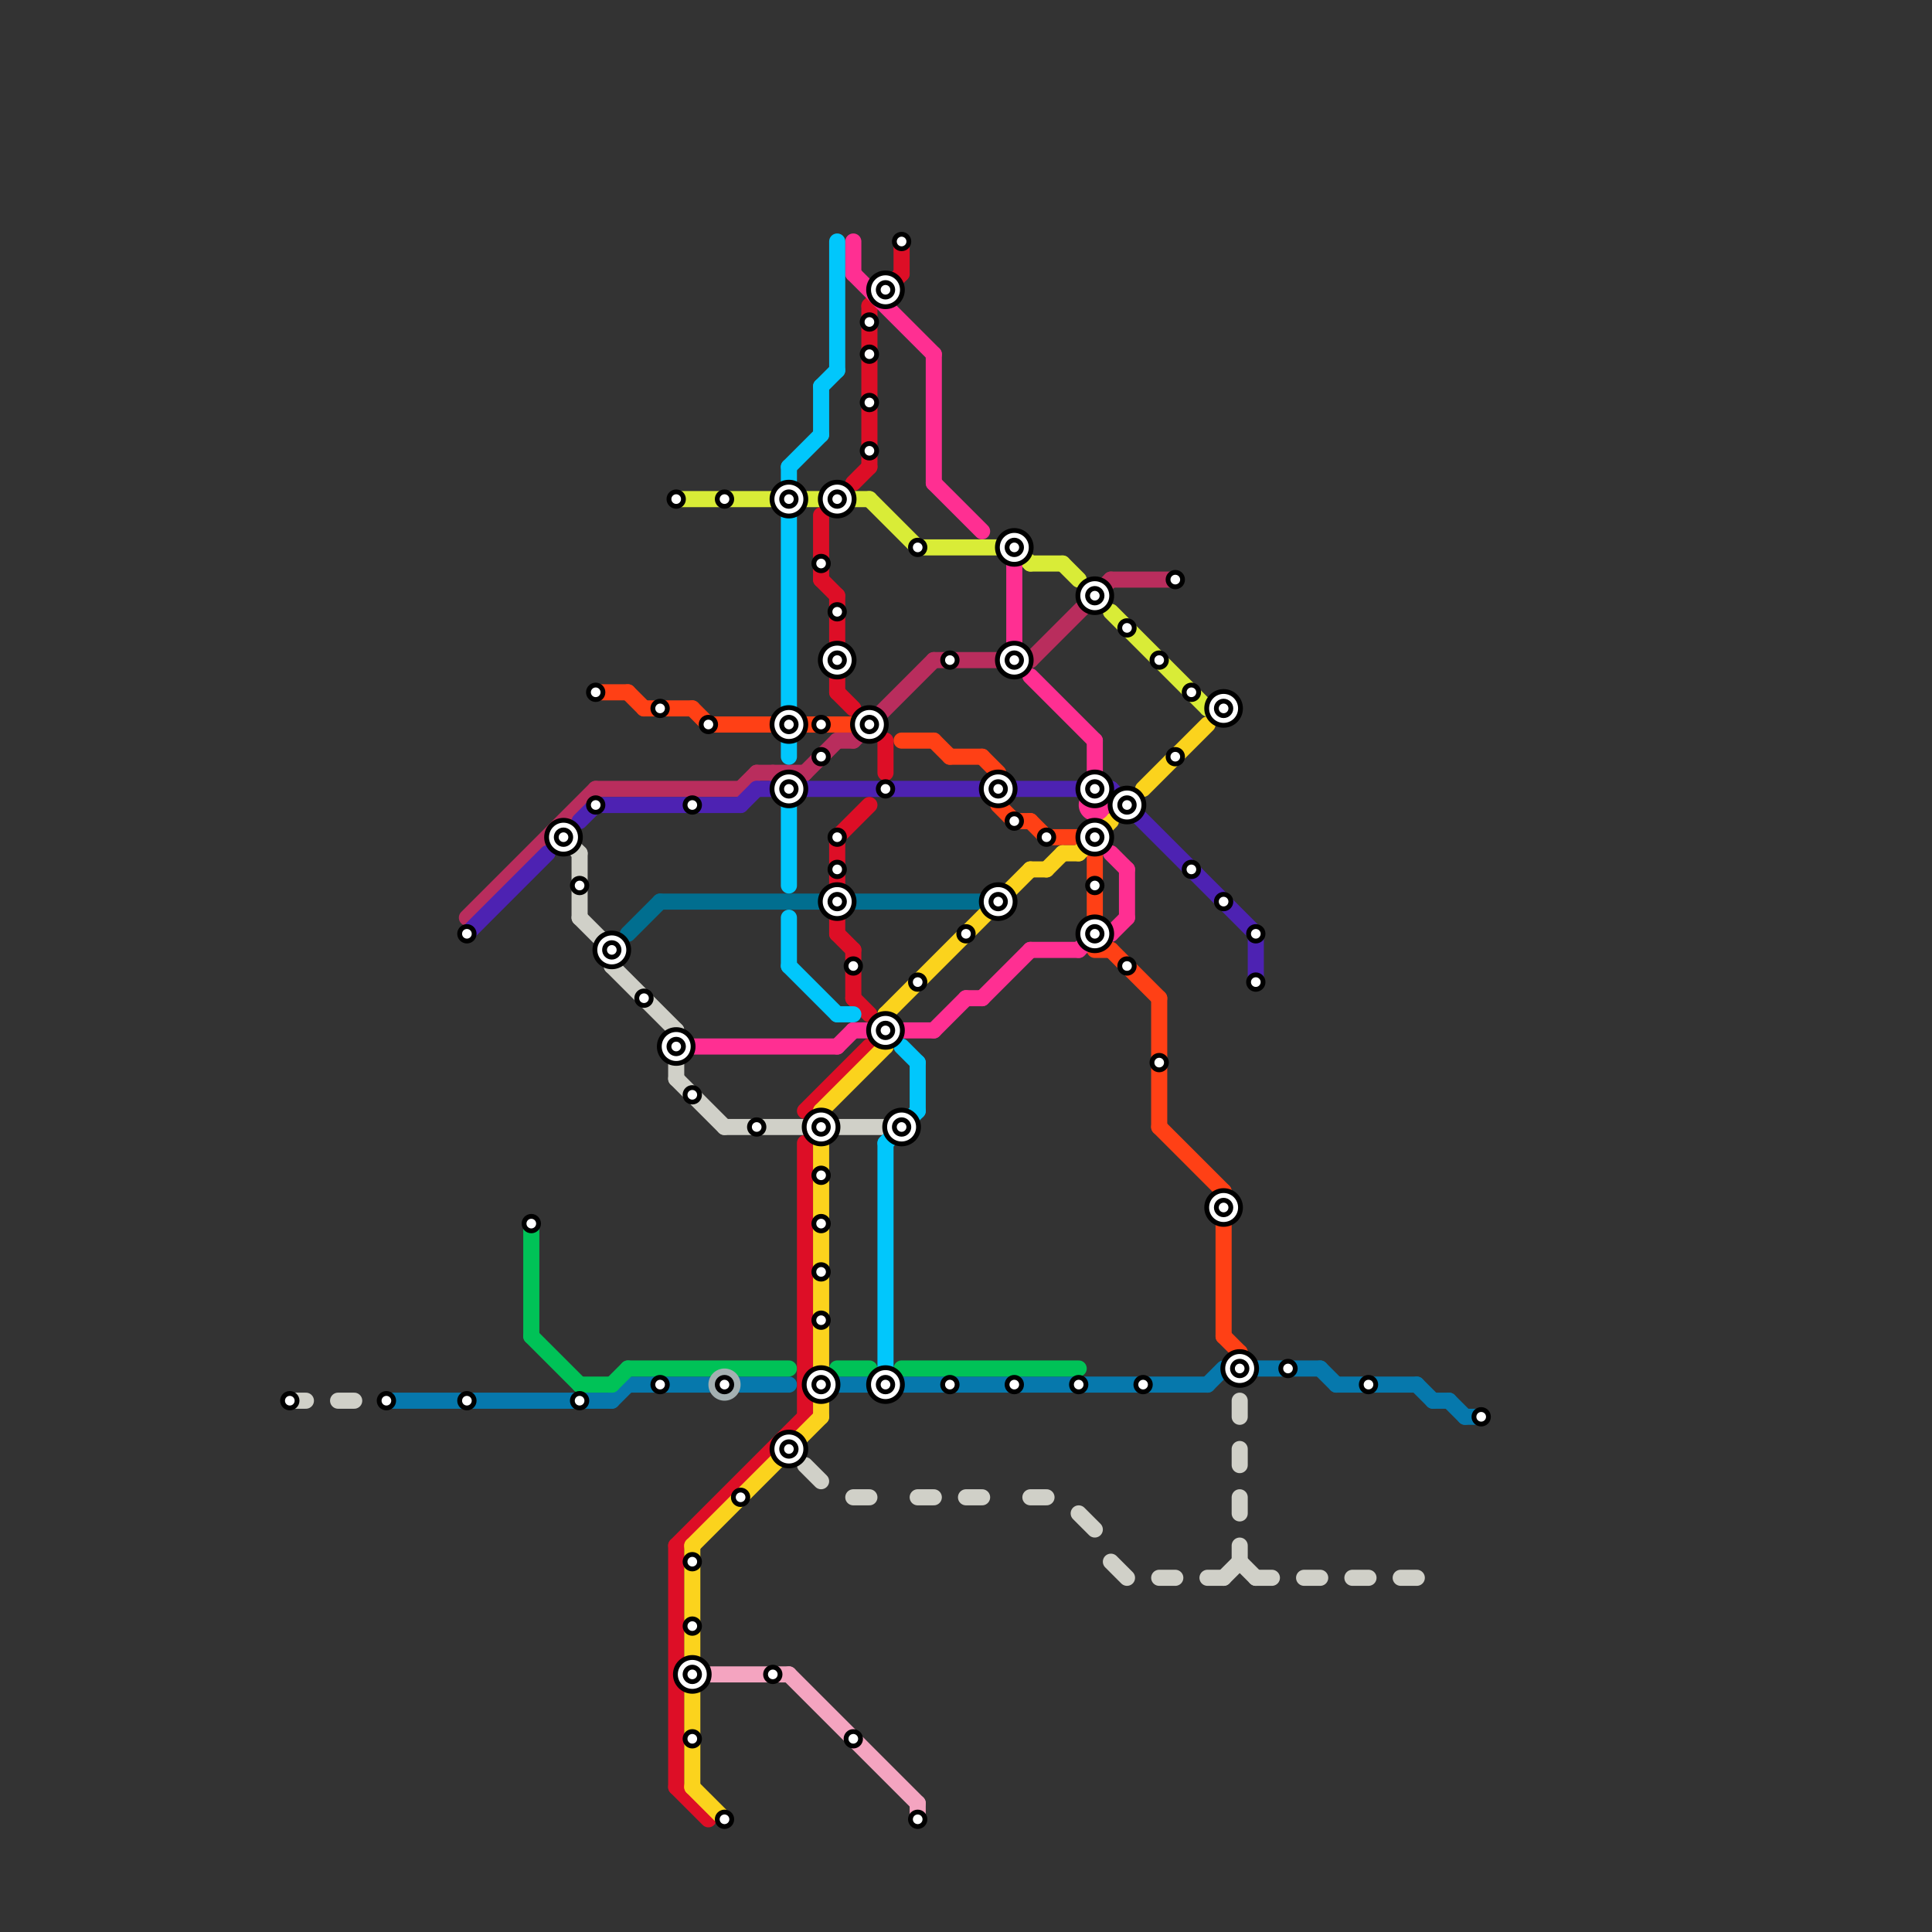
<svg version="1.1" xmlns="http://www.w3.org/2000/svg" viewBox="0 0 120 120">
<rect x="0" y="0" width="120" height="120" fill="#333333" stroke="none"/>
<style>text { font: 1px Helvetica; font-weight: 600; white-space: pre; dominant-baseline: central; } line { stroke-width: 1; fill: none; stroke-linecap: round; stroke-linejoin: round; } .c0 { stroke: #d0d0c8 } .c1 { stroke: #0678ac } .c2 { stroke: #b92d5d } .c3 { stroke: #4d22b2 } .c4 { stroke: #00c257 } .c5 { stroke: #ff4015 } .c6 { stroke: #016e8f } .c7 { stroke: #dd0e26 } .c8 { stroke: #d9ec37 } .c9 { stroke: #fbd31d } .c10 { stroke: #ff2f92 } .c11 { stroke: #f4a4c0 } .c12 { stroke: #a4b0b1 } .c13 { stroke: #01c7fc }</style><defs><g id="wm-xf"><circle r="1.2" fill="#000"/><circle r="0.9" fill="#fff"/><circle r="0.6" fill="#000"/><circle r="0.3" fill="#fff"/></g><g id="wm"><circle r="0.6" fill="#000"/><circle r="0.3" fill="#fff"/></g></defs><line class="c0" x1="35" y1="52" x2="36" y2="53"/><line class="c0" x1="77" y1="97" x2="78" y2="98"/><line class="c0" x1="45" y1="70" x2="50" y2="70"/><line class="c0" x1="76" y1="98" x2="77" y2="97"/><line class="c0" x1="87" y1="98" x2="88" y2="98"/><line class="c0" x1="77" y1="90" x2="77" y2="91"/><line class="c0" x1="21" y1="87" x2="22" y2="87"/><line class="c0" x1="38" y1="59" x2="38" y2="60"/><line class="c0" x1="69" y1="97" x2="70" y2="98"/><line class="c0" x1="67" y1="94" x2="68" y2="95"/><line class="c0" x1="42" y1="64" x2="42" y2="67"/><line class="c0" x1="36" y1="53" x2="36" y2="57"/><line class="c0" x1="77" y1="87" x2="77" y2="88"/><line class="c0" x1="77" y1="93" x2="77" y2="94"/><line class="c0" x1="52" y1="70" x2="55" y2="70"/><line class="c0" x1="84" y1="98" x2="85" y2="98"/><line class="c0" x1="78" y1="98" x2="79" y2="98"/><line class="c0" x1="60" y1="93" x2="61" y2="93"/><line class="c0" x1="75" y1="98" x2="76" y2="98"/><line class="c0" x1="57" y1="93" x2="58" y2="93"/><line class="c0" x1="77" y1="96" x2="77" y2="97"/><line class="c0" x1="18" y1="87" x2="19" y2="87"/><line class="c0" x1="42" y1="67" x2="45" y2="70"/><line class="c0" x1="53" y1="93" x2="54" y2="93"/><line class="c0" x1="72" y1="98" x2="73" y2="98"/><line class="c0" x1="38" y1="60" x2="42" y2="64"/><line class="c0" x1="36" y1="57" x2="38" y2="59"/><line class="c0" x1="50" y1="91" x2="51" y2="92"/><line class="c0" x1="64" y1="93" x2="65" y2="93"/><line class="c0" x1="81" y1="98" x2="82" y2="98"/><line class="c1" x1="24" y1="87" x2="38" y2="87"/><line class="c1" x1="38" y1="87" x2="39" y2="86"/><line class="c1" x1="89" y1="87" x2="90" y2="87"/><line class="c1" x1="91" y1="88" x2="92" y2="88"/><line class="c1" x1="82" y1="85" x2="83" y2="86"/><line class="c1" x1="52" y1="86" x2="75" y2="86"/><line class="c1" x1="90" y1="87" x2="91" y2="88"/><line class="c1" x1="46" y1="86" x2="49" y2="86"/><line class="c1" x1="39" y1="86" x2="44" y2="86"/><line class="c1" x1="83" y1="86" x2="88" y2="86"/><line class="c1" x1="78" y1="85" x2="82" y2="85"/><line class="c1" x1="75" y1="86" x2="76" y2="85"/><line class="c1" x1="88" y1="86" x2="89" y2="87"/><line class="c2" x1="49" y1="49" x2="52" y2="46"/><line class="c2" x1="58" y1="41" x2="64" y2="41"/><line class="c2" x1="48" y1="48" x2="49" y2="49"/><line class="c2" x1="69" y1="36" x2="73" y2="36"/><line class="c2" x1="37" y1="49" x2="46" y2="49"/><line class="c2" x1="53" y1="46" x2="58" y2="41"/><line class="c2" x1="52" y1="46" x2="53" y2="46"/><line class="c2" x1="47" y1="48" x2="50" y2="48"/><line class="c2" x1="64" y1="41" x2="69" y2="36"/><line class="c2" x1="49" y1="48" x2="49" y2="49"/><line class="c2" x1="46" y1="49" x2="47" y2="48"/><line class="c2" x1="29" y1="57" x2="37" y2="49"/><line class="c3" x1="29" y1="58" x2="34" y2="53"/><line class="c3" x1="37" y1="50" x2="46" y2="50"/><line class="c3" x1="36" y1="51" x2="37" y2="50"/><line class="c3" x1="50" y1="49" x2="69" y2="49"/><line class="c3" x1="47" y1="49" x2="48" y2="49"/><line class="c3" x1="69" y1="49" x2="78" y2="58"/><line class="c3" x1="78" y1="58" x2="78" y2="61"/><line class="c3" x1="46" y1="50" x2="47" y2="49"/><line class="c4" x1="33" y1="76" x2="33" y2="83"/><line class="c4" x1="39" y1="85" x2="49" y2="85"/><line class="c4" x1="56" y1="85" x2="67" y2="85"/><line class="c4" x1="52" y1="85" x2="54" y2="85"/><line class="c4" x1="36" y1="86" x2="38" y2="86"/><line class="c4" x1="33" y1="83" x2="36" y2="86"/><line class="c4" x1="38" y1="86" x2="39" y2="85"/><line class="c5" x1="76" y1="74" x2="76" y2="83"/><line class="c5" x1="64" y1="51" x2="65" y2="52"/><line class="c5" x1="39" y1="43" x2="40" y2="44"/><line class="c5" x1="62" y1="50" x2="63" y2="51"/><line class="c5" x1="58" y1="46" x2="59" y2="47"/><line class="c5" x1="63" y1="51" x2="64" y2="51"/><line class="c5" x1="72" y1="62" x2="72" y2="70"/><line class="c5" x1="44" y1="45" x2="53" y2="45"/><line class="c5" x1="69" y1="59" x2="72" y2="62"/><line class="c5" x1="67" y1="52" x2="68" y2="53"/><line class="c5" x1="61" y1="47" x2="62" y2="48"/><line class="c5" x1="40" y1="44" x2="43" y2="44"/><line class="c5" x1="56" y1="46" x2="58" y2="46"/><line class="c5" x1="72" y1="70" x2="76" y2="74"/><line class="c5" x1="76" y1="83" x2="77" y2="84"/><line class="c5" x1="77" y1="84" x2="77" y2="85"/><line class="c5" x1="43" y1="44" x2="44" y2="45"/><line class="c5" x1="37" y1="43" x2="39" y2="43"/><line class="c5" x1="59" y1="47" x2="61" y2="47"/><line class="c5" x1="65" y1="52" x2="67" y2="52"/><line class="c5" x1="68" y1="59" x2="69" y2="59"/><line class="c5" x1="68" y1="53" x2="68" y2="57"/><line class="c6" x1="53" y1="56" x2="61" y2="56"/><line class="c6" x1="41" y1="56" x2="51" y2="56"/><line class="c6" x1="39" y1="58" x2="41" y2="56"/><line class="c7" x1="52" y1="43" x2="53" y2="44"/><line class="c7" x1="53" y1="30" x2="54" y2="29"/><line class="c7" x1="42" y1="96" x2="50" y2="88"/><line class="c7" x1="52" y1="52" x2="52" y2="58"/><line class="c7" x1="52" y1="37" x2="52" y2="43"/><line class="c7" x1="53" y1="62" x2="54" y2="63"/><line class="c7" x1="42" y1="96" x2="42" y2="111"/><line class="c7" x1="55" y1="46" x2="55" y2="48"/><line class="c7" x1="53" y1="59" x2="53" y2="62"/><line class="c7" x1="50" y1="69" x2="54" y2="65"/><line class="c7" x1="56" y1="15" x2="56" y2="17"/><line class="c7" x1="50" y1="71" x2="50" y2="88"/><line class="c7" x1="42" y1="111" x2="44" y2="113"/><line class="c7" x1="51" y1="32" x2="51" y2="36"/><line class="c7" x1="51" y1="36" x2="52" y2="37"/><line class="c7" x1="52" y1="58" x2="53" y2="59"/><line class="c7" x1="54" y1="19" x2="56" y2="17"/><line class="c7" x1="54" y1="19" x2="54" y2="29"/><line class="c7" x1="52" y1="52" x2="54" y2="50"/><line class="c8" x1="54" y1="31" x2="57" y2="34"/><line class="c8" x1="57" y1="34" x2="63" y2="34"/><line class="c8" x1="66" y1="35" x2="67" y2="36"/><line class="c8" x1="75" y1="44" x2="76" y2="44"/><line class="c8" x1="64" y1="35" x2="66" y2="35"/><line class="c8" x1="63" y1="34" x2="64" y2="35"/><line class="c8" x1="69" y1="38" x2="75" y2="44"/><line class="c8" x1="42" y1="31" x2="54" y2="31"/><line class="c9" x1="71" y1="49" x2="75" y2="45"/><line class="c9" x1="43" y1="111" x2="45" y2="113"/><line class="c9" x1="67" y1="53" x2="69" y2="51"/><line class="c9" x1="51" y1="69" x2="51" y2="88"/><line class="c9" x1="65" y1="54" x2="66" y2="53"/><line class="c9" x1="43" y1="96" x2="43" y2="111"/><line class="c9" x1="43" y1="96" x2="51" y2="88"/><line class="c9" x1="55" y1="63" x2="55" y2="65"/><line class="c9" x1="55" y1="63" x2="64" y2="54"/><line class="c9" x1="51" y1="69" x2="55" y2="65"/><line class="c9" x1="64" y1="54" x2="65" y2="54"/><line class="c9" x1="66" y1="53" x2="67" y2="53"/><line class="c10" x1="58" y1="30" x2="61" y2="33"/><line class="c10" x1="56" y1="64" x2="58" y2="64"/><line class="c10" x1="70" y1="54" x2="70" y2="57"/><line class="c10" x1="64" y1="59" x2="67" y2="59"/><line class="c10" x1="69" y1="58" x2="70" y2="57"/><line class="c10" x1="68" y1="46" x2="68" y2="48"/><line class="c10" x1="69" y1="53" x2="70" y2="54"/><line class="c10" x1="63" y1="35" x2="63" y2="40"/><line class="c10" x1="67" y1="59" x2="68" y2="58"/><line class="c10" x1="61" y1="62" x2="64" y2="59"/><line class="c10" x1="64" y1="42" x2="68" y2="46"/><line class="c10" x1="68" y1="58" x2="69" y2="58"/><line class="c10" x1="53" y1="17" x2="58" y2="22"/><line class="c10" x1="53" y1="64" x2="54" y2="64"/><line class="c10" x1="43" y1="65" x2="52" y2="65"/><line class="c10" x1="52" y1="65" x2="53" y2="64"/><line class="c10" x1="53" y1="15" x2="53" y2="17"/><line class="c10" x1="58" y1="22" x2="58" y2="30"/><line class="c10" x1="60" y1="62" x2="61" y2="62"/><line class="c10" x1="58" y1="64" x2="60" y2="62"/><circle cx="68" cy="50" r="1" fill="#ff2f92" /><line class="c11" x1="49" y1="104" x2="57" y2="112"/><line class="c11" x1="57" y1="112" x2="57" y2="113"/><line class="c11" x1="44" y1="104" x2="49" y2="104"/><circle cx="45" cy="86" r="1" fill="#a4b0b1" /><line class="c13" x1="49" y1="57" x2="49" y2="60"/><line class="c13" x1="55" y1="71" x2="57" y2="69"/><line class="c13" x1="57" y1="66" x2="57" y2="69"/><line class="c13" x1="49" y1="32" x2="49" y2="44"/><line class="c13" x1="55" y1="71" x2="55" y2="85"/><line class="c13" x1="49" y1="60" x2="52" y2="63"/><line class="c13" x1="51" y1="24" x2="51" y2="27"/><line class="c13" x1="49" y1="50" x2="49" y2="55"/><line class="c13" x1="49" y1="29" x2="49" y2="30"/><line class="c13" x1="49" y1="29" x2="51" y2="27"/><line class="c13" x1="51" y1="24" x2="52" y2="23"/><line class="c13" x1="52" y1="63" x2="53" y2="63"/><line class="c13" x1="56" y1="65" x2="57" y2="66"/><line class="c13" x1="49" y1="46" x2="49" y2="47"/><line class="c13" x1="52" y1="15" x2="52" y2="23"/>

<use x="18" y="87" href="#wm"/><use x="24" y="87" href="#wm"/><use x="29" y="58" href="#wm"/><use x="29" y="87" href="#wm"/><use x="33" y="76" href="#wm"/><use x="35" y="52" href="#wm-xf"/><use x="36" y="55" href="#wm"/><use x="36" y="87" href="#wm"/><use x="37" y="43" href="#wm"/><use x="37" y="50" href="#wm"/><use x="38" y="59" href="#wm-xf"/><use x="40" y="62" href="#wm"/><use x="41" y="44" href="#wm"/><use x="41" y="86" href="#wm"/><use x="42" y="31" href="#wm"/><use x="42" y="65" href="#wm-xf"/><use x="43" y="101" href="#wm"/><use x="43" y="104" href="#wm-xf"/><use x="43" y="108" href="#wm"/><use x="43" y="50" href="#wm"/><use x="43" y="68" href="#wm"/><use x="43" y="97" href="#wm"/><use x="44" y="45" href="#wm"/><use x="45" y="113" href="#wm"/><use x="45" y="31" href="#wm"/><use x="45" y="86" href="#wm"/><use x="46" y="93" href="#wm"/><use x="47" y="70" href="#wm"/><use x="48" y="104" href="#wm"/><use x="49" y="31" href="#wm-xf"/><use x="49" y="45" href="#wm-xf"/><use x="49" y="49" href="#wm-xf"/><use x="49" y="90" href="#wm-xf"/><use x="51" y="35" href="#wm"/><use x="51" y="45" href="#wm"/><use x="51" y="47" href="#wm"/><use x="51" y="70" href="#wm-xf"/><use x="51" y="73" href="#wm"/><use x="51" y="76" href="#wm"/><use x="51" y="79" href="#wm"/><use x="51" y="82" href="#wm"/><use x="51" y="86" href="#wm-xf"/><use x="52" y="31" href="#wm-xf"/><use x="52" y="38" href="#wm"/><use x="52" y="41" href="#wm-xf"/><use x="52" y="52" href="#wm"/><use x="52" y="54" href="#wm"/><use x="52" y="56" href="#wm-xf"/><use x="53" y="108" href="#wm"/><use x="53" y="60" href="#wm"/><use x="54" y="20" href="#wm"/><use x="54" y="22" href="#wm"/><use x="54" y="25" href="#wm"/><use x="54" y="28" href="#wm"/><use x="54" y="45" href="#wm-xf"/><use x="55" y="18" href="#wm-xf"/><use x="55" y="49" href="#wm"/><use x="55" y="64" href="#wm-xf"/><use x="55" y="86" href="#wm-xf"/><use x="56" y="15" href="#wm"/><use x="56" y="70" href="#wm-xf"/><use x="57" y="113" href="#wm"/><use x="57" y="34" href="#wm"/><use x="57" y="61" href="#wm"/><use x="59" y="41" href="#wm"/><use x="59" y="86" href="#wm"/><use x="60" y="58" href="#wm"/><use x="62" y="49" href="#wm-xf"/><use x="62" y="56" href="#wm-xf"/><use x="63" y="34" href="#wm-xf"/><use x="63" y="41" href="#wm-xf"/><use x="63" y="51" href="#wm"/><use x="63" y="86" href="#wm"/><use x="65" y="52" href="#wm"/><use x="67" y="86" href="#wm"/><use x="68" y="37" href="#wm-xf"/><use x="68" y="49" href="#wm-xf"/><use x="68" y="52" href="#wm-xf"/><use x="68" y="55" href="#wm"/><use x="68" y="58" href="#wm-xf"/><use x="70" y="39" href="#wm"/><use x="70" y="50" href="#wm-xf"/><use x="70" y="60" href="#wm"/><use x="71" y="86" href="#wm"/><use x="72" y="41" href="#wm"/><use x="72" y="66" href="#wm"/><use x="73" y="36" href="#wm"/><use x="73" y="47" href="#wm"/><use x="74" y="43" href="#wm"/><use x="74" y="54" href="#wm"/><use x="76" y="44" href="#wm-xf"/><use x="76" y="56" href="#wm"/><use x="76" y="75" href="#wm-xf"/><use x="77" y="85" href="#wm-xf"/><use x="78" y="58" href="#wm"/><use x="78" y="61" href="#wm"/><use x="80" y="85" href="#wm"/><use x="85" y="86" href="#wm"/><use x="92" y="88" href="#wm"/>
</svg>

